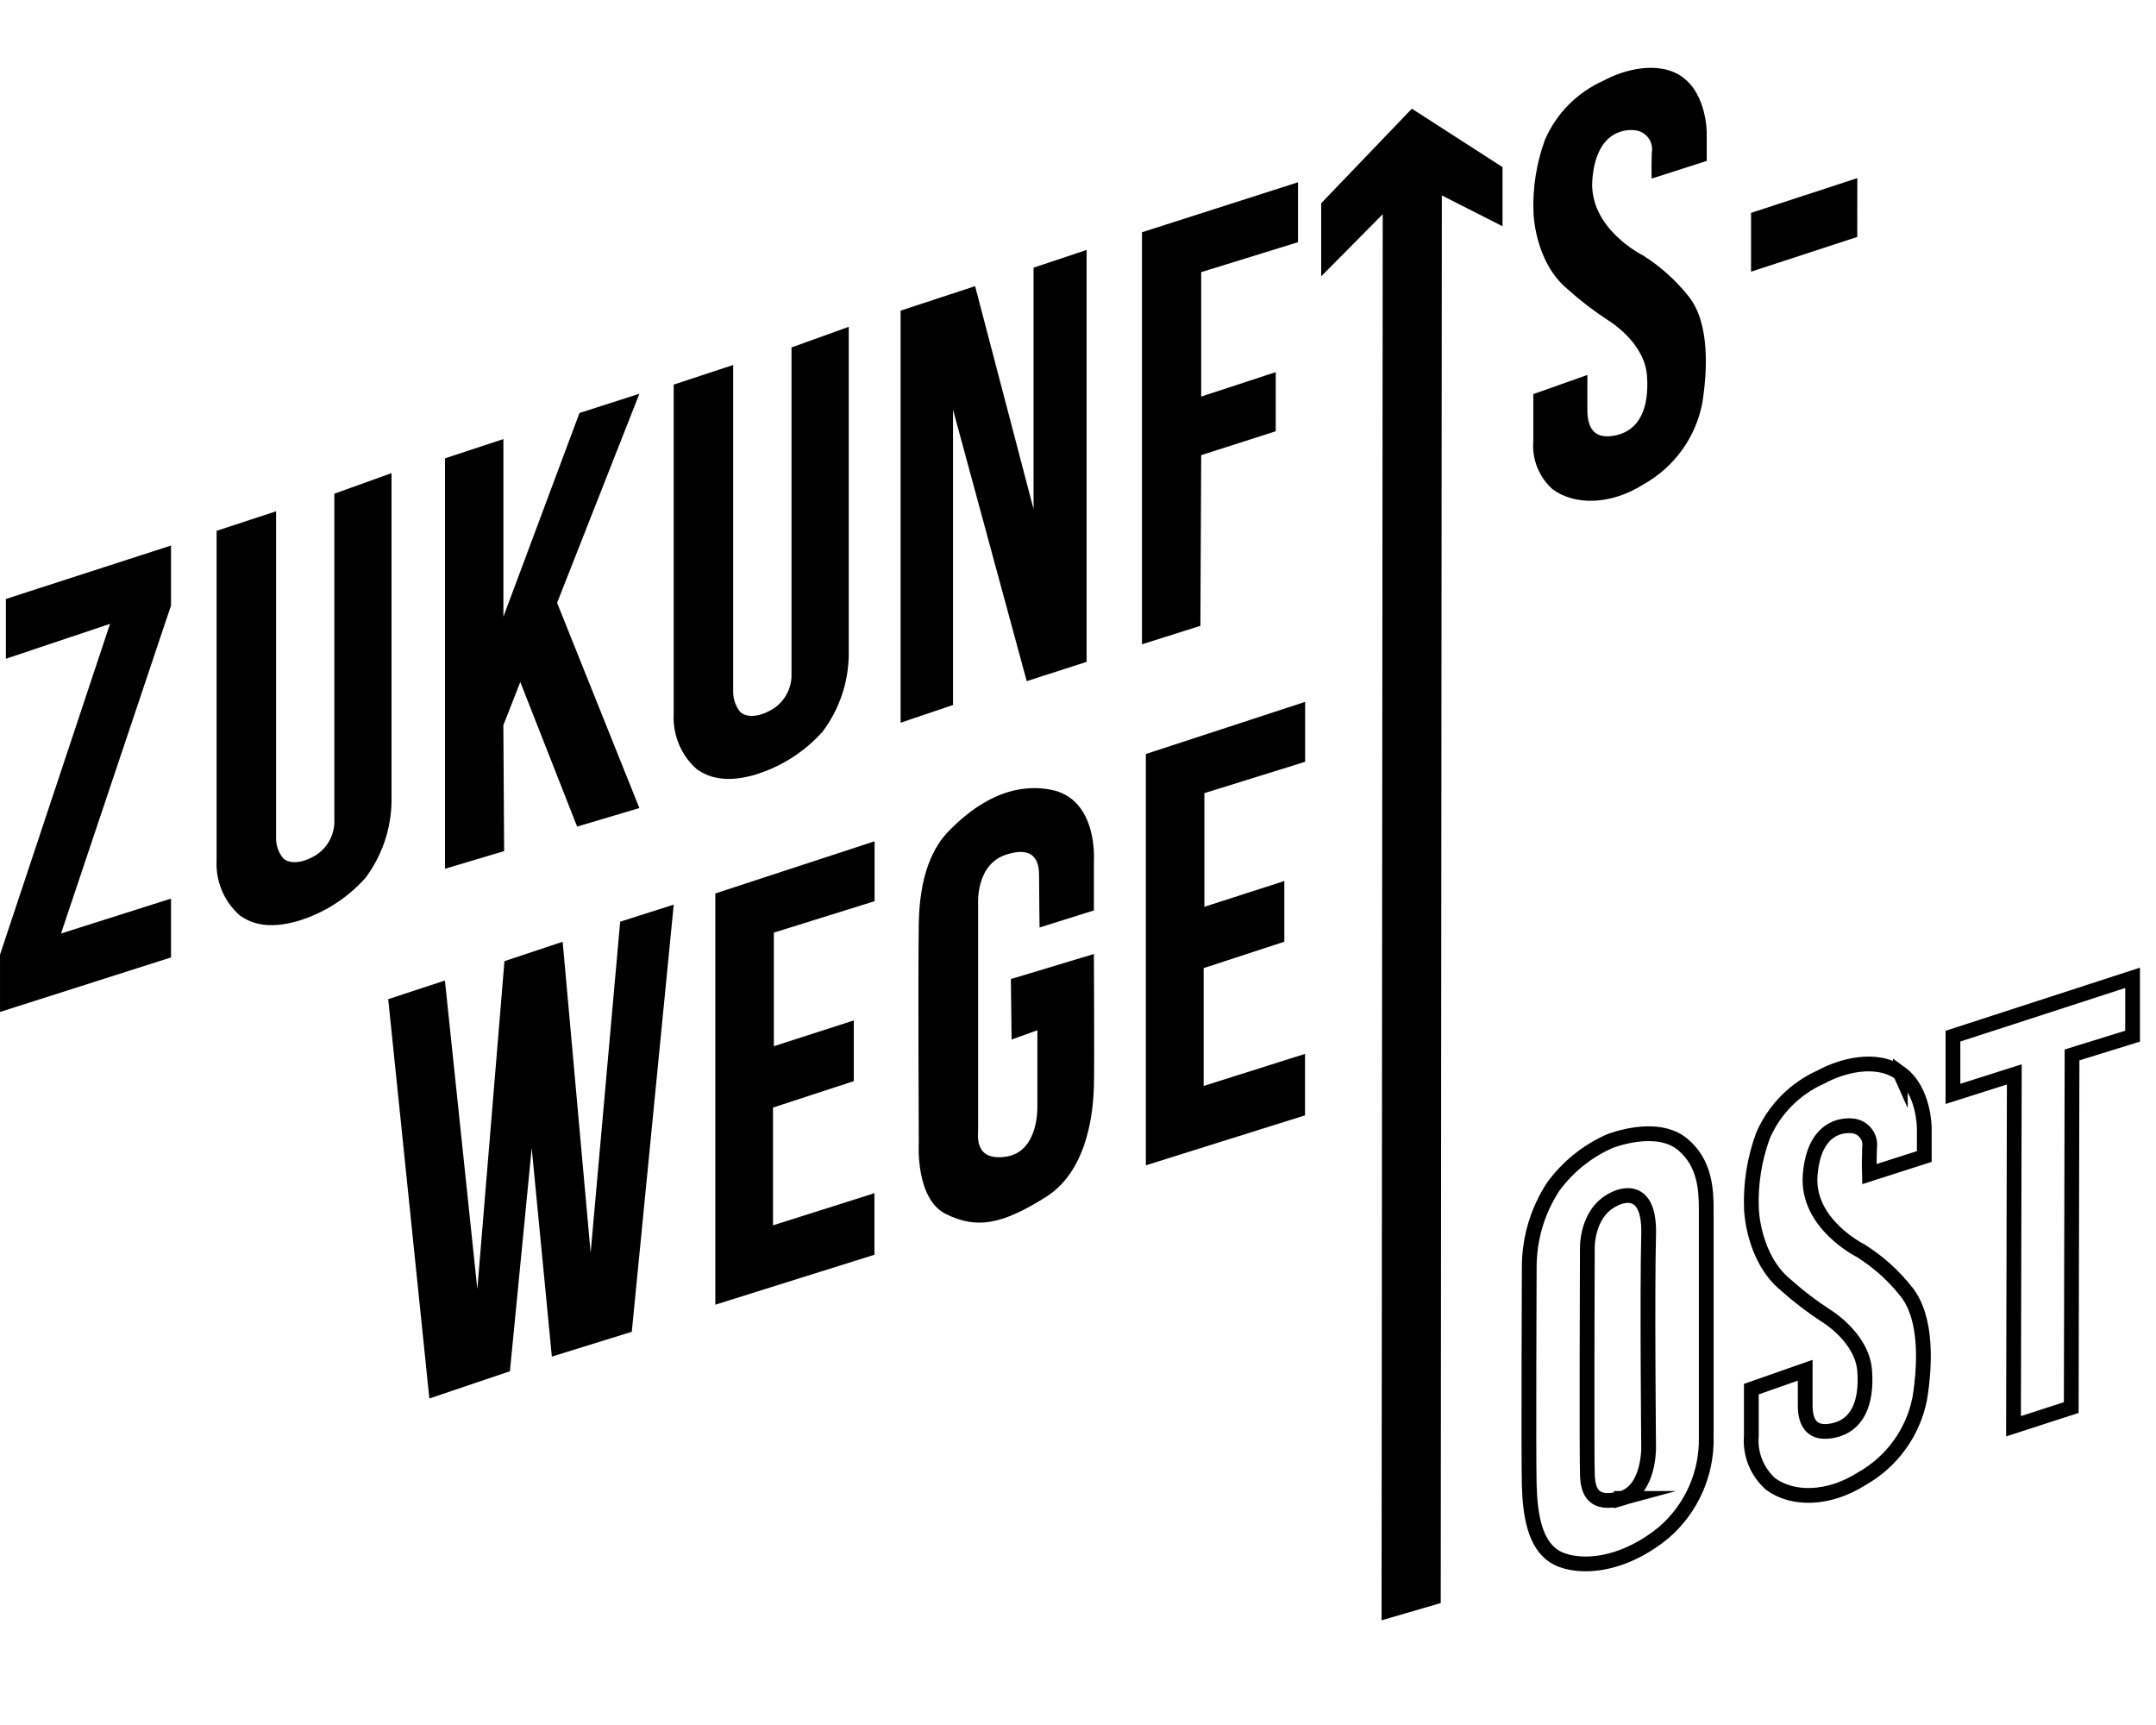 <svg xmlns="http://www.w3.org/2000/svg" xmlns:xlink="http://www.w3.org/1999/xlink" id="Ebene_1" data-name="Ebene 1" viewBox="0 0 125 100"><defs><style> .cls-1 { clip-path: url(#clippath); } .cls-2, .cls-3 { stroke-width: 0px; } .cls-2, .cls-4 { fill: none; } .cls-3 { fill: #000; } .cls-4 { stroke: #000; stroke-miterlimit: 10; stroke-width: .856px; } </style><clipPath id="clippath"><rect class="cls-2" y="3.93" width="124.07" height="90"></rect></clipPath></defs><g class="cls-1"><path class="cls-3" d="M58.608,56.745l.042,3.519,1.495-.54v4.428s.091,2.607-1.8,2.898c-1.887.288-1.635-1.242-1.635-1.614v-13.009s-.165-2.312,1.635-2.887c1.8-.579,1.898.639,1.898,1.221,0,.586.028,3.007.028,3.007l3.151-.989v-2.898s.253-3.6-2.53-4.108c-2.779-.509-4.887,1.403-5.841,2.358-.951.954-1.737,2.565-1.782,5.427-.046,2.859,0,12.714,0,12.714,0,0-.207,3.231,1.575,4.108s3.231.621,5.796-.989c2.565-1.61,2.747-5.336,2.782-6.382.035-1.042,0-7.704,0-7.704l-4.806,1.449-.007-.007ZM66.428,67.557l9.234-2.898v-3.564l-5.877,1.859v-6.831l4.677-1.53v-3.519l-4.635,1.495v-6.589l5.841-1.817v-3.473l-9.234,3.021v23.853l-.007-.007ZM41.463,75.637l9.234-2.898v-3.568l-5.88,1.863v-6.827l4.684-1.533v-3.519l-4.635,1.495v-6.585l5.841-1.821v-3.473l-9.234,3.024v23.85l-.011-.007ZM34.243,72.62l-1.621-18.026-3.375,1.126-1.572,19.015-1.88-17.893-3.287,1.081,2.386,23.148,4.67-1.579,1.263-12.942,1.168,12.093,4.635-1.438,2.431-24.762-3.105.989-1.712,19.198v-.011ZM107.683,10.326l-6.161,2.014v3.41l6.157-2.014.004-3.41ZM97.558,4.474c-1.396-1.007-3.456-.421-4.599.207-1.519.677-2.726,1.898-3.386,3.421-.498,1.365-.726,2.814-.663,4.263,0,0,.07,2.835,1.989,4.41.733.66,1.519,1.26,2.347,1.8,0,0,2.098,1.252,2.242,3.196.144,1.944-.477,3.158-1.765,3.456-1.288.295-1.691-.407-1.691-1.466v-2.024l-3.133,1.109v2.719c-.088,1.056.326,2.091,1.116,2.796,1.288.954,3.386.919,5.291-.295,1.761-.989,3-2.701,3.386-4.68.298-1.873.449-4.617-.765-6.175-.751-.951-1.656-1.768-2.68-2.41,0,0-3.151-1.558-2.926-4.392.225-2.838,1.916-2.908,2.41-2.863.61.028,1.084.551,1.053,1.161-.004.046-.007.095-.018.144-.025.961-.007,1.502-.007,1.502l3.193-1.024v-1.656s0-2.186-1.396-3.196h.004ZM76.599,11.771v4.249l3.568-3.6-.067,81.51,3.431-1.0.063-81.601,3.519,1.786v-3.428l-5.256-3.386-5.256,5.48-.004-.011ZM69.642,26.387l4.322-1.386v-3.428l-4.322,1.417v-7.213l5.613-1.737v-3.473l-9.045,2.898v23.885l3.386-1.07.046-9.89v-.004ZM55.254,23.752l4.273,15.735,3.473-1.119V14.49l-3.077,1.028v13.995l-3.389-12.925-4.319,1.421v23.888l3.038-1.028v-17.117ZM29.187,42.031l.979-2.494,3.294,8.381,3.61-1.074-4.771-11.897,4.771-12.121-3.473,1.116-4.41,11.809v-10.297l-3.386,1.116v23.794l3.428-1.024-.046-7.308h.004ZM43.775,44.911c1.509-.456,2.863-1.319,3.915-2.494.958-1.274,1.491-2.821,1.519-4.417v-19.054l-3.319,1.196v19.117c-.046.765-.456,1.459-1.109,1.859-1.295.758-1.859.161-1.859.161-.274-.337-.421-.761-.414-1.196v-18.924l-3.449,1.137v19.114c-.06,1.217.439,2.396,1.358,3.196.649.439,1.603.807,3.35.312l.007-.007ZM22.707,27.425l-3.322,1.196v19.114c-.042.765-.456,1.459-1.105,1.863-1.298.754-1.859.161-1.859.161-.277-.337-.425-.761-.414-1.196v-18.924l-3.449,1.133v19.114c-.06,1.217.442,2.396,1.361,3.196.646.442,1.6.81,3.347.312,1.509-.456,2.863-1.319,3.915-2.491.958-1.277,1.491-2.824,1.519-4.417v-19.054l.007-.007ZM.341,34.723l9.574-3.098v3.477l-6.378,19.015,6.378-2.024v3.41L.001,58.664v-3.322l6.378-19.177-6.038,2.024v-3.477.011Z"></path><path class="cls-4" d="M113.228,60.067v3.347l3.557-1.13-.046,20.398,3.347-1.084.046-20.443,3.512-1.088v-3.382l-10.416,3.382ZM110.176,62.222c-1.393-1.007-3.449-.421-4.589.207-1.512.67-2.719,1.887-3.375,3.41-.498,1.358-.726,2.803-.667,4.249,0,0,.074,2.828,1.986,4.399.733.656,1.519,1.256,2.344,1.793,0,0,2.091,1.249,2.235,3.186.144,1.94-.474,3.151-1.758,3.449-1.288.295-1.691-.407-1.691-1.463v-2.017l-3.122,1.095v2.712c-.088,1.049.326,2.08,1.112,2.782,1.284.951,3.375.916,5.28-.295,1.758-.986,2.989-2.691,3.375-4.666.298-1.866.449-4.606-.761-6.157-.747-.951-1.652-1.765-2.677-2.407,0,0-3.14-1.551-2.919-4.378.225-2.828,1.912-2.898,2.407-2.856.61.032,1.081.551,1.049,1.158,0,.049-.007.098-.014.144-.028.972-.011,1.498-.011,1.498l3.186-1.021v-1.652s0-2.182-1.389-3.186v.018ZM93.995,86.864c-1.642.449-1.905-.449-1.958-1.245-.053-.8-.007-13.156-.007-13.156,0,0-.109-2.147,1.544-2.944,0,0,2.102-1.196,2.01,2.07-.088,3.266,0,12.304,0,12.304,0,0,.056,2.523-1.589,2.982v-.011ZM98.924,70.136c0-1.175-.074-2.705-1.347-3.779-1.526-1.302-4.263-.196-4.263-.196-1.298.575-2.421,1.484-3.259,2.628-.916,1.396-1.4,3.031-1.393,4.705,0,0-.046,10.837,0,12.595.046,1.758.333,3.4,1.428,4.119,1.095.719,3.743.8,6.392-1.382,1.589-1.382,2.484-3.396,2.442-5.501v-13.188Z"></path></g><rect class="cls-2" width="125" height="100"></rect></svg>